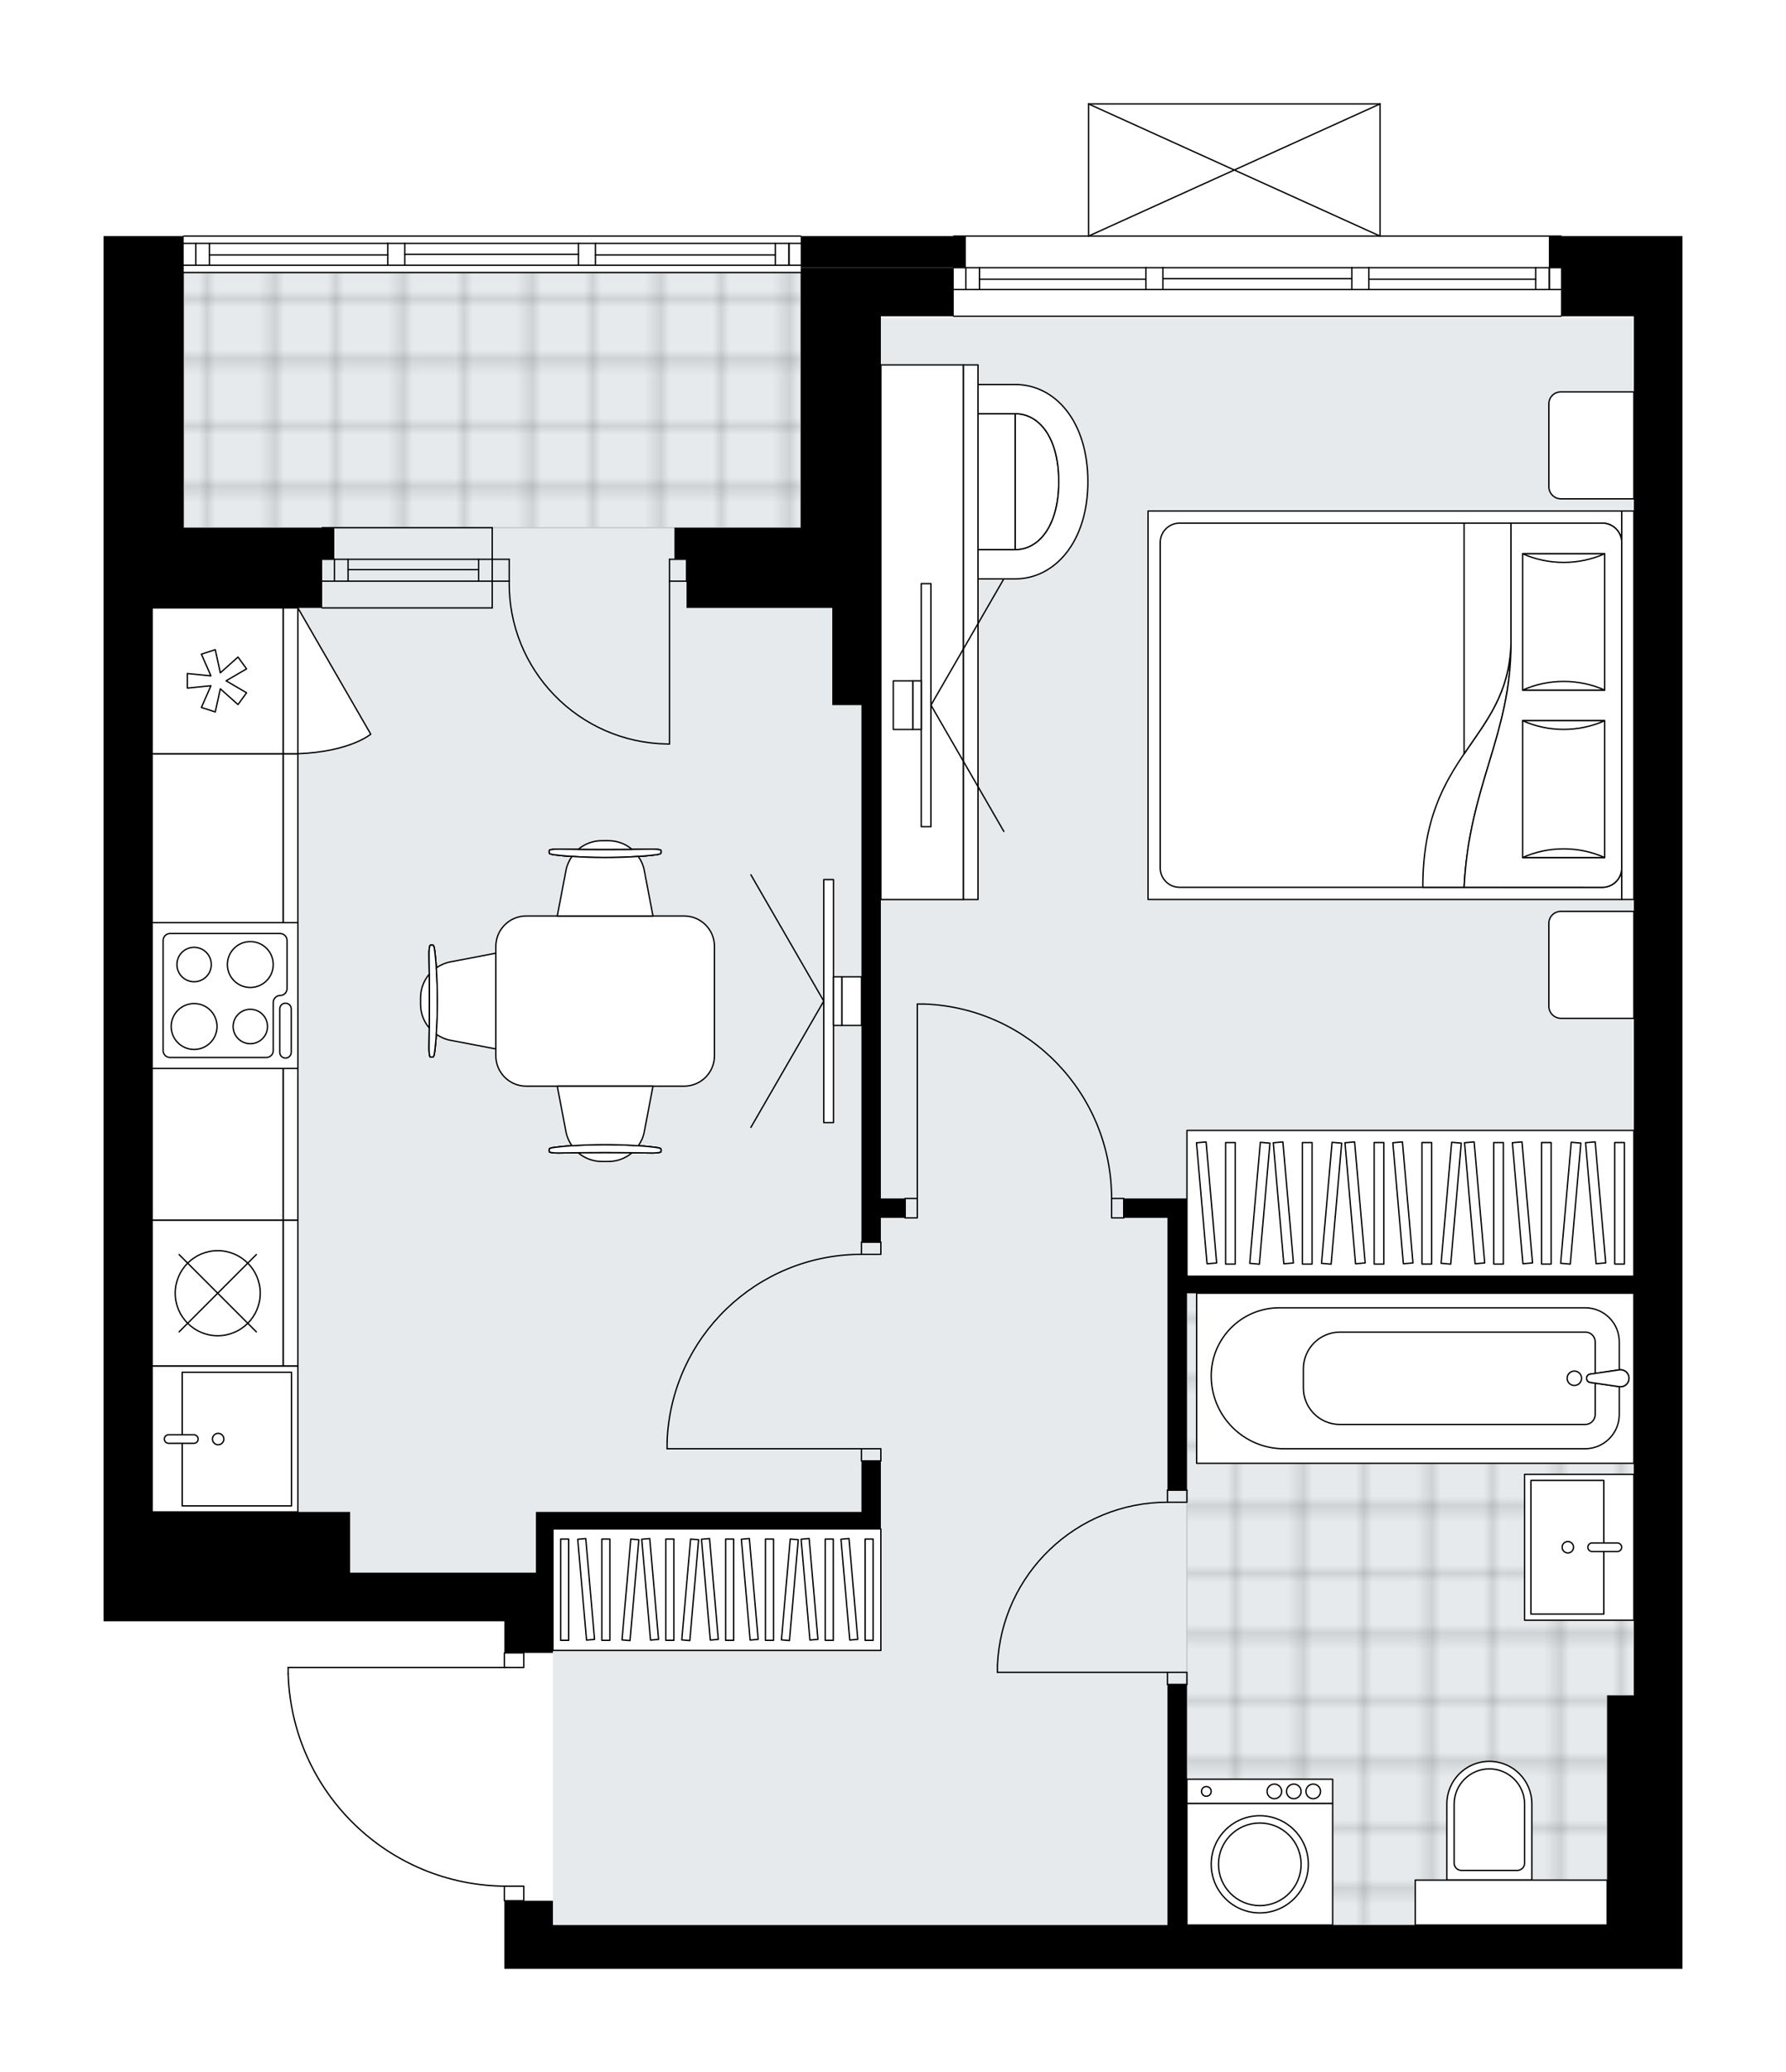 <svg xmlns="http://www.w3.org/2000/svg" xmlns:xlink="http://www.w3.org/1999/xlink" height="2000px" id="Layer_1" style="enable-background:new 0 0 1724.67 2000;" version="1.1" viewBox="0 0 1724.67 2000" width="1724.67px" x="0px" y="0px" xml:space="preserve">
<style type="text/css">
	.st0{fill:none;}
	.st1{opacity:0.25;fill:none;stroke:#070606;stroke-width:0.4;stroke-miterlimit:10;}
	.st2{fill:#FFFFFF;}
	.st3{fill:#E7EAEC;}
	.st4{fill:url(#SVGID_1_);stroke:#C8C8C8;stroke-width:1.3;stroke-miterlimit:10;}
	
		.st5{fill:url(#SVGID_00000141420900088218347200000000971020089845013888_);stroke:#C8C8C8;stroke-width:1.3;stroke-miterlimit:10;}
	.st6{fill:none;stroke:#000000;stroke-width:1.3;stroke-linecap:round;stroke-linejoin:round;stroke-miterlimit:10;}
	.st7{fill:#FFFFFF;stroke:#000000;stroke-width:1.3;stroke-linecap:round;stroke-linejoin:round;stroke-miterlimit:10;}
	.st8{font-family:'Arial-BoldMT','Arial'; font-weight:bold;}
	.st9{font-size:122.942px;}
	.st10{font-size:104.027px;}
	.st11{font-family: 'ArialMT','Arial';}
	.st12{font-size:40px;}
</style>
<pattern height="14.57" id="New_Pattern_Swatch_2" patternUnits="userSpaceOnUse" style="overflow:visible;" viewBox="7.49 -22.06 14.57 14.57" width="14.57" x="-137.54" y="-0.36">
	<g>
		<rect class="st0" height="14.57" width="14.57" x="7.49" y="-22.06" />
		<g>
			<rect class="st1" height="7.29" width="7.29" x="14.77" y="-7.49" />
		</g>
		<g>
			<rect class="st1" height="7.29" width="7.29" x="0.2" y="-7.49" />
		</g>
		<g>
			<rect class="st1" height="7.29" width="7.29" x="22.06" y="-14.77" />
		</g>
		<g>
			<rect class="st1" height="7.29" width="7.29" x="7.49" y="-14.77" />
			<rect class="st1" height="7.29" width="7.29" x="14.77" y="-22.06" />
		</g>
		<g>
			<rect class="st1" height="7.29" width="7.29" x="0.2" y="-22.06" />
		</g>
		<g>
			<rect class="st1" height="7.29" width="7.29" x="22.06" y="-29.35" />
		</g>
		<g>
			<rect class="st1" height="7.29" width="7.29" x="7.49" y="-29.35" />
		</g>
	</g>
</pattern>
<path class="st2" d="M1624.67,227.88v30.49v46.91v1331.15v221.66v42.22H754.43h-267.4v-42.22v-22.81h0  c-0.36,0-0.65-0.29-0.65-0.65v-13.46c-54.29-0.76-105.52-21.93-144.55-59.82c-39.75-38.6-62.55-90.35-64.19-145.73  c0,0,0-0.01,0-0.01c0,0,0-0.01,0-0.01v-6.15c0-0.36,0.29-0.65,0.65-0.65l208.09,0v-13.42c0-0.36,0.29-0.65,0.65-0.65h0v-29.84  H338.11h-0.03h-87.93H146.94h-0.03H100V680.59v-93.83V305.29v-46.91v-30.49h76.76c0-0.36,0.29-0.65,0.65-0.65H773.2  c0.36,0,0.65,0.29,0.65,0.65l146.48,0c0-0.36,0.29-0.65,0.65-0.65h129.53V100.33c0,0,0-0.01,0-0.01c0-0.04,0.02-0.07,0.02-0.11  c0.01-0.05,0.01-0.1,0.03-0.14c0,0,0,0,0-0.01c0.01-0.03,0.03-0.04,0.05-0.06c0.03-0.05,0.06-0.1,0.1-0.13  c0.03-0.03,0.06-0.04,0.1-0.06c0.04-0.03,0.07-0.05,0.11-0.07c0.04-0.02,0.09-0.02,0.14-0.03c0.03-0.01,0.07-0.02,0.1-0.02h281.48  c0.03,0,0.06,0.01,0.09,0.02c0.05,0.01,0.1,0.01,0.15,0.03c0.04,0.02,0.08,0.05,0.11,0.07c0.03,0.02,0.07,0.04,0.1,0.06  c0.04,0.04,0.07,0.09,0.1,0.14c0.01,0.02,0.03,0.04,0.05,0.06c0,0,0,0,0,0.01c0.02,0.04,0.02,0.09,0.03,0.14  c0.01,0.04,0.02,0.07,0.02,0.11c0,0,0,0.01,0,0.01v126.91h174.1c0.36,0,0.65,0.29,0.65,0.65H1624.67z" id="background" />
<g id="floor">
	<polygon class="st3" points="773.2,307.11 773.2,263.07 177.41,263.07 177.41,467.76 146.91,467.76 146.91,1459.34 337.32,1459.34    337.32,1517.98 533.94,1517.98 533.94,1858.1 1366.65,1858.1 1366.65,1858.1 1551.95,1858.1 1551.95,1636.44 1577.76,1636.44    1577.76,307.11  " />
	<pattern id="SVGID_1_" patternTransform="matrix(0 8.201 -8.275 0 -50259.48 52037.129)" xlink:href="#New_Pattern_Swatch_2">
	</pattern>
	<polygon class="st4" points="177.41,263.07 177.41,509.36 773.2,509.36 773.2,263.07  " />
	
		<pattern id="SVGID_00000065756789061925454820000010030225039129103489_" patternTransform="matrix(0 8.201 -8.275 0 -50259.48 52037.129)" xlink:href="#New_Pattern_Swatch_2">
	</pattern>
	
		<polygon points="   1366.65,1858.1 1551.95,1858.1 1551.95,1636.44 1577.76,1636.44 1577.76,1248.24 1146.16,1248.24 1146.16,1533.03 1146.16,1636.44    1146.16,1858.1 1366.65,1858.1  " style="fill:url(#SVGID_00000065756789061925454820000010030225039129103489_);stroke:#C8C8C8;stroke-width:1.3;stroke-miterlimit:10;" />
	<g id="LINE_00000026858412694635067180000018089304143493296519_">
		<line class="st6" x1="475.3" x2="311.11" y1="560.96" y2="560.96" />
	</g>
	<g id="LINE_00000160893864596375228200000018358677086794938557_">
		<line class="st6" x1="475.3" x2="311.11" y1="539.85" y2="539.85" />
	</g>
	<g id="LINE_00000096034548252758051730000008949056824612162694_">
		<line class="st6" x1="462.17" x2="336.14" y1="549.83" y2="549.83" />
	</g>
	<g id="LINE_00000011025580898215706100000011363604650789617033_">
		<line class="st6" x1="323" x2="323" y1="560.96" y2="539.85" />
	</g>
	<g id="LINE_00000107565621951595578120000014248665426276981146_">
		<line class="st6" x1="462.17" x2="462.17" y1="560.96" y2="539.85" />
	</g>
	<g id="LINE_00000110449634720508114890000015023234897580407469_">
		<line class="st6" x1="475.3" x2="311.11" y1="586.76" y2="586.76" />
	</g>
	<g id="LINE_00000179643970211522066420000010930012637655705477_">
		<line class="st6" x1="311.11" x2="475.3" y1="509.36" y2="509.36" />
	</g>
	<g id="LINE_00000054243314536183461740000006260357498621753756_">
		<line class="st6" x1="336.14" x2="336.14" y1="560.98" y2="539.87" />
	</g>
	<g id="LINE_00000012470663655598536520000003502079416547167637_">
		<line class="st6" x1="475.3" x2="475.3" y1="586.76" y2="509.36" />
	</g>
	<g id="LINE_00000119109040607710876580000011478940588164347825_">
		<line class="st6" x1="1507.39" x2="920.98" y1="305.29" y2="305.29" />
	</g>
	<g id="LINE_00000099649847634888525850000005903463096951544988_">
		<line class="st6" x1="1496.08" x2="1496.08" y1="279.49" y2="258.37" />
	</g>
	<g id="LINE_00000085227242117557675280000004458422361483734443_">
		<line class="st6" x1="932.7" x2="932.7" y1="279.49" y2="258.37" />
	</g>
	<g id="LINE_00000000924830047520306750000004539686573583218567_">
		<line class="st6" x1="1321.85" x2="1482.94" y1="269.52" y2="269.52" />
	</g>
	<g id="LINE_00000048473895365293867100000011999101671796131486_">
		<line class="st6" x1="945.84" x2="1106.52" y1="269.52" y2="269.52" />
	</g>
	<g id="LINE_00000038399725274483563260000001595295434786932629_">
		<line class="st6" x1="945.84" x2="945.84" y1="258.37" y2="279.49" />
	</g>
	<g id="LINE_00000070118097961910056780000014940144361522381986_">
		<line class="st6" x1="1496.08" x2="1496.08" y1="279.49" y2="258.37" />
	</g>
	<g id="LINE_00000005955561576914071440000009257182972534260617_">
		<line class="st6" x1="1482.94" x2="1482.94" y1="258.37" y2="279.49" />
	</g>
	<g id="LINE_00000136386400448680508640000008973358499379702675_">
		<line class="st6" x1="1305.43" x2="1305.43" y1="279.49" y2="258.37" />
	</g>
	<g id="LINE_00000137813778190227543550000008132655151057156018_">
		<line class="st6" x1="1305.43" x2="1321.85" y1="258.37" y2="258.37" />
	</g>
	<g id="LINE_00000146457319692691975700000008427802057040196788_">
		<line class="st6" x1="1321.85" x2="1321.85" y1="258.37" y2="279.49" />
	</g>
	<g id="LINE_00000016047537549714893510000004562272774960049024_">
		<line class="st6" x1="1321.85" x2="1305.43" y1="279.49" y2="279.49" />
	</g>
	<g id="LINE_00000123417425069210482080000015977209180646896307_">
		<line class="st6" x1="920.98" x2="1507.39" y1="227.88" y2="227.88" />
	</g>
	<g id="LINE_00000150081327298941129150000013911522826642539403_">
		<line class="st6" x1="1106.52" x2="1106.52" y1="279.49" y2="258.37" />
	</g>
	<g id="LINE_00000137102141979535531660000011059214987272116618_">
		<line class="st6" x1="1106.52" x2="1122.94" y1="258.37" y2="258.37" />
	</g>
	<g id="LINE_00000101102859183614640190000001336261706585820346_">
		<line class="st6" x1="1122.94" x2="1122.94" y1="258.37" y2="279.49" />
	</g>
	<g id="LINE_00000102529520381214825690000003400937997230937728_">
		<line class="st6" x1="1122.94" x2="1106.52" y1="279.49" y2="279.49" />
	</g>
	<g id="LINE_00000154416652879441329490000016771473537243569299_">
		<line class="st6" x1="1122.94" x2="1305.43" y1="268.93" y2="268.93" />
	</g>
	<g id="LWPOLYLINE_00000141445297124562896950000006878166739423553686_">
		<line class="st6" x1="1106.52" x2="920.98" y1="279.49" y2="279.49" />
	</g>
	<g id="LWPOLYLINE_00000165914299106500869830000002586913240041268608_">
		<line class="st6" x1="1122.94" x2="1305.43" y1="279.49" y2="279.49" />
	</g>
	<g id="LWPOLYLINE_00000138546520349330695660000012171207378306463913_">
		<line class="st6" x1="1321.85" x2="1507.39" y1="279.49" y2="279.49" />
	</g>
	<g id="LWPOLYLINE_00000080196745655307793790000010716984304676790174_">
		<line class="st6" x1="1106.52" x2="920.98" y1="258.37" y2="258.37" />
	</g>
	<g id="LWPOLYLINE_00000049901805973994903450000012866716106964701624_">
		<line class="st6" x1="1122.94" x2="1305.43" y1="258.37" y2="258.37" />
	</g>
	<g id="LWPOLYLINE_00000062154766497290863270000011991190525839856778_">
		<line class="st6" x1="1321.85" x2="1507.39" y1="258.37" y2="258.37" />
	</g>
	<g id="LINE_00000170995912984251882490000016219993804692202415_">
		<line class="st6" x1="773.2" x2="177.41" y1="263.07" y2="263.07" />
	</g>
	<g id="LINE_00000078763643859059293180000018130078043403125639_">
		<line class="st6" x1="761.89" x2="761.89" y1="256.03" y2="234.92" />
	</g>
	<g id="LINE_00000120532803873131685480000018068115127052094860_">
		<line class="st6" x1="189.13" x2="189.13" y1="256.03" y2="234.92" />
	</g>
	<g id="LINE_00000130616908119866638230000017643506126258578350_">
		<line class="st6" x1="574.99" x2="748.75" y1="246.06" y2="246.06" />
	</g>
	<g id="LINE_00000001657933764501632660000014246113536065616296_">
		<line class="st6" x1="202.27" x2="374.44" y1="246.06" y2="246.06" />
	</g>
	<g id="LINE_00000132780036419587848810000008914907311516339858_">
		<line class="st6" x1="202.27" x2="202.27" y1="234.92" y2="256.03" />
	</g>
	<g id="LINE_00000093166356090109266570000007453716759371404938_">
		<line class="st6" x1="761.89" x2="761.89" y1="256.03" y2="234.92" />
	</g>
	<g id="LINE_00000031923807119702052010000005120749066799178375_">
		<line class="st6" x1="748.75" x2="748.75" y1="234.92" y2="256.03" />
	</g>
	<g id="LINE_00000106130584797089784490000011868384811175254972_">
		<line class="st6" x1="558.57" x2="558.57" y1="256.03" y2="234.92" />
	</g>
	<g id="LINE_00000147905126876765705470000001172448401577153727_">
		<line class="st6" x1="558.57" x2="574.99" y1="234.92" y2="234.92" />
	</g>
	<g id="LINE_00000034091900976489386870000013177652377377061508_">
		<line class="st6" x1="574.99" x2="574.99" y1="234.92" y2="256.03" />
	</g>
	<g id="LINE_00000119817783678699199420000014089775703293773476_">
		<line class="st6" x1="574.99" x2="558.57" y1="256.03" y2="256.03" />
	</g>
	<g id="LINE_00000067921100183222495220000014939437793188115598_">
		<line class="st6" x1="177.41" x2="773.2" y1="227.88" y2="227.88" />
	</g>
	<g id="LINE_00000092419741729490263940000009578898453833764225_">
		<line class="st6" x1="374.44" x2="374.44" y1="256.03" y2="234.92" />
	</g>
	<g id="LINE_00000052104608165490125410000000289686575096891582_">
		<line class="st6" x1="374.44" x2="390.86" y1="234.92" y2="234.92" />
	</g>
	<g id="LINE_00000172403635342210724200000001847160983039627662_">
		<line class="st6" x1="390.86" x2="390.86" y1="234.92" y2="256.03" />
	</g>
	<g id="LINE_00000114048442068060570190000003213508599113079692_">
		<line class="st6" x1="390.86" x2="374.44" y1="256.03" y2="256.03" />
	</g>
	<g id="LINE_00000181797493140521445560000006459046867303554210_">
		<line class="st6" x1="390.86" x2="558.57" y1="245.47" y2="245.47" />
	</g>
	<g id="LWPOLYLINE_00000103223342608995536290000017831174259161560462_">
		<line class="st6" x1="374.44" x2="177.41" y1="256.03" y2="256.03" />
	</g>
	<g id="LWPOLYLINE_00000100365940561543613940000005940480039143041706_">
		<line class="st6" x1="390.86" x2="558.57" y1="256.03" y2="256.03" />
	</g>
	<g id="LWPOLYLINE_00000015340289842924546160000017200848679402979991_">
		<line class="st6" x1="574.99" x2="773.2" y1="256.03" y2="256.03" />
	</g>
	<g id="LWPOLYLINE_00000090276337308912776190000014707730883846510519_">
		<line class="st6" x1="374.44" x2="177.41" y1="234.92" y2="234.92" />
	</g>
	<g id="LWPOLYLINE_00000088095337873863253180000005473523046189820805_">
		<line class="st6" x1="390.86" x2="558.57" y1="234.92" y2="234.92" />
	</g>
	<g id="LWPOLYLINE_00000173136863376073639940000015047444269286597777_">
		<line class="st6" x1="574.99" x2="773.2" y1="234.92" y2="234.92" />
	</g>
	<g id="LWPOLYLINE_00000087380873872168097540000009577056947762774206_">
		<rect class="st6" height="11.73" width="18.77" x="831.84" y="1398.36" />
	</g>
	<g id="LWPOLYLINE_00000096775108083982861390000010777341325124065186_">
		<rect class="st6" height="11.73" width="18.77" x="831.84" y="1198.98" />
	</g>
	<g id="LINE_00000110452157788653255420000002969519601898307223_">
		<line class="st6" x1="831.84" x2="850.61" y1="1410.09" y2="1410.09" />
	</g>
	<g id="LINE_00000035531536796947144870000004747184308779377292_">
		<line class="st6" x1="831.84" x2="850.61" y1="1198.98" y2="1198.98" />
	</g>
	<g id="LINE_00000065767919989562987070000003444882563229670817_">
		<line class="st6" x1="831.84" x2="644.19" y1="1398.36" y2="1398.36" />
	</g>
	<g id="LINE_00000026123731333133503650000007700951673466672556_">
		<line class="st6" x1="644.19" x2="644.19" y1="1391.32" y2="1398.36" />
	</g>
	<g id="ARC_00000183944865104025371230000001042853337431455931_">
		<path class="st6" d="M644.19,1391.32c3.91-100.83,86.75-180.56,187.65-180.61" />
	</g>
	<g id="LWPOLYLINE_00000091717994154527602690000015074213006738640569_">
		<rect class="st6" height="14.07" width="18.77" x="487.03" y="1820.57" />
	</g>
	<g id="LWPOLYLINE_00000178187188109602679620000004064460422138010801_">
		<rect class="st6" height="14.07" width="18.77" x="487.03" y="1595.39" />
	</g>
	<g id="LWPOLYLINE_00000054978906238276331410000009860976373254158000_">
		<path class="st6" d="M278.29,1615.61c3.38,114.16,96.9,204.95,211.11,204.96" />
	</g>
	<g id="LINE_00000013907867840385015020000005943585001786435498_">
		<line class="st6" x1="489.4" x2="278.29" y1="1609.47" y2="1609.46" />
	</g>
	<g id="LINE_00000158737175390235201840000011636278273734130609_">
		<line class="st6" x1="278.29" x2="278.29" y1="1609.46" y2="1615.61" />
	</g>
	<g id="LWPOLYLINE_00000072965368934189842880000009648159779460456077_">
		<rect class="st6" height="18.77" width="11.73" x="874.06" y="1156.76" />
	</g>
	<g id="LWPOLYLINE_00000060732628331195237410000015121713897152014743_">
		<rect class="st6" height="18.77" width="11.73" x="1073.44" y="1156.76" />
	</g>
	<g id="LINE_00000049185670913337407110000009423012831023577277_">
		<line class="st6" x1="874.06" x2="874.06" y1="1156.76" y2="1175.52" />
	</g>
	<g id="LINE_00000178190207863785593620000012281508574060300203_">
		<line class="st6" x1="1085.17" x2="1085.17" y1="1156.76" y2="1175.52" />
	</g>
	<g id="LINE_00000005964527603483704010000012835844047537499017_">
		<line class="st6" x1="885.79" x2="885.79" y1="1156.76" y2="969.1" />
	</g>
	<g id="LINE_00000063622469613432982550000007360212944463946641_">
		<line class="st6" x1="892.83" x2="885.79" y1="969.1" y2="969.1" />
	</g>
	<g id="ARC_00000122706177650516200070000006581560438630478254_">
		<path class="st6" d="M892.83,969.1c100.83,3.91,180.56,86.75,180.61,187.65" />
	</g>
	<g id="LWPOLYLINE_00000076561705344318988250000000100625225389207172_">
		<rect class="st6" height="11.73" width="18.77" x="1127.39" y="1614.16" />
	</g>
	<g id="LWPOLYLINE_00000014629703633372746990000003375732552677532051_">
		<rect class="st6" height="11.73" width="18.77" x="1127.39" y="1438.23" />
	</g>
	<g id="LINE_00000036967942690781037970000008370008748088458655_">
		<line class="st6" x1="1127.39" x2="1146.16" y1="1625.88" y2="1625.88" />
	</g>
	<g id="LINE_00000085942001276284104000000016528130347723825850_">
		<line class="st6" x1="1127.39" x2="1146.16" y1="1438.23" y2="1438.23" />
	</g>
	<g id="LINE_00000181809687540159543450000017858168368895066531_">
		<line class="st6" x1="1127.39" x2="963.2" y1="1614.16" y2="1614.16" />
	</g>
	<g id="ARC_00000075848982116871656020000001760869995011805600_">
		<path class="st6" d="M963.2,1607.12c3.91-87.86,76.25-157.1,164.2-157.16" />
	</g>
	<g id="LINE_00000041991183083396167450000016534598534589955484_">
		<line class="st6" x1="963.2" x2="963.2" y1="1614.16" y2="1607.12" />
	</g>
	<g id="ARC_00000182517773461472411240000009933596791232782760_">
		<path class="st6" d="M646.53,718.12c-0.77,0-1.54-0.01-2.3-0.02c-85.51-1.28-153.79-71.63-152.51-157.14" />
	</g>
	<g id="LINE_00000049201723066479115860000012464310304844189375_">
		<line class="st6" x1="646.53" x2="646.53" y1="560.96" y2="718.12" />
	</g>
	<g id="LINE_00000062157747447877860360000012231354675526859398_">
		<line class="st6" x1="475.3" x2="491.72" y1="560.96" y2="560.96" />
	</g>
	<g id="LINE_00000101088764333807981990000015793572248241554841_">
		<line class="st6" x1="491.72" x2="491.72" y1="560.96" y2="539.85" />
	</g>
	<g id="LINE_00000042003144637216859140000002199560763537512101_">
		<line class="st6" x1="491.72" x2="475.3" y1="539.85" y2="539.85" />
	</g>
	<g id="LINE_00000084500548615412522670000013215956704375610548_">
		<line class="st6" x1="662.95" x2="646.53" y1="539.85" y2="539.85" />
	</g>
	<g id="LINE_00000082337975834041109100000012929389750578702769_">
		<line class="st6" x1="646.53" x2="646.53" y1="539.85" y2="560.96" />
	</g>
	<g id="LINE_00000158743965859605570230000012902305844473149615_">
		<line class="st6" x1="646.53" x2="662.95" y1="560.96" y2="560.96" />
	</g>
	<g id="LINE_00000153669711069814505860000004896683054296545447_">
		<line class="st6" x1="662.95" x2="662.95" y1="539.85" y2="560.96" />
	</g>
	<g id="LINE_00000114752421077198061720000006297905694313051043_">
		<line class="st6" x1="1051.16" x2="1332.64" y1="100.32" y2="100.32" />
	</g>
	<g id="LINE_00000110472775020866910830000015356622324185543555_">
		<line class="st6" x1="1332.64" x2="1332.64" y1="100.32" y2="227.88" />
	</g>
	<g id="LINE_00000132799863028102005700000009705950978179006359_">
		<line class="st6" x1="1051.16" x2="1051.16" y1="227.88" y2="100.32" />
	</g>
	<g id="LWPOLYLINE_00000076597094103521114820000006074081935259196605_">
		<line class="st6" x1="1332.64" x2="1051.16" y1="227.88" y2="100.32" />
	</g>
	<g id="LWPOLYLINE_00000019673521944274725680000011463327772537532036_">
		<line class="st6" x1="1051.16" x2="1332.64" y1="227.88" y2="100.32" />
	</g>
	<g>
		<polygon points="487.03,1595.39 533.94,1595.39 533.94,1517.98 533.94,1475.76 850.61,1475.76 850.61,1459.34 850.61,1410.09     831.84,1410.09 831.84,1459.34 533.94,1459.34 517.52,1459.34 517.52,1517.98 487.03,1517.98 338.11,1517.98 338.11,1459.34     312.31,1459.34 250.15,1459.34 175.09,1459.34 146.94,1459.34 146.91,1459.34 146.91,680.59 146.91,586.76 177.41,586.76     311.11,586.76 311.11,539.85 322.84,539.85 322.84,509.36 311.11,509.36 177.41,509.36 177.41,305.29 177.41,258.37     177.41,227.88 100,227.88 100,258.37 100,305.29 100,586.76 100,680.59 100,1564.9 146.91,1564.9 146.94,1564.9 250.15,1564.9     338.08,1564.9 338.11,1564.9 487.03,1564.9   " />
		<polygon points="662.95,586.76 803.69,586.76 803.69,680.59 831.84,680.59 831.84,1198.98 850.61,1198.98 850.61,1175.52     874.06,1175.52 874.06,1156.76 850.61,1156.76 850.61,680.59 850.61,305.29 920.98,305.29 920.98,258.37 773.2,258.37     773.2,305.29 773.2,509.36 662.95,509.36 651.23,509.36 651.23,539.85 662.95,539.85   " />
		<polygon points="932.7,227.88 773.2,227.88 773.2,258.36 932.7,258.37   " />
		<polygon points="1495.66,227.88 1495.66,258.37 1507.39,258.37 1507.39,305.29 1577.76,305.29 1577.76,1231.82 1146.16,1231.82     1146.16,1156.76 1127.39,1156.76 1085.17,1156.76 1085.17,1175.52 1127.39,1175.52 1127.39,1438.23 1146.16,1438.23     1146.16,1248.24 1577.76,1248.24 1577.76,1636.44 1551.95,1636.44 1551.95,1858.1 1146.16,1858.1 1146.16,1625.88     1127.39,1625.88 1127.39,1858.1 754.43,1858.1 533.94,1858.1 533.94,1834.65 487.03,1834.65 487.03,1858.1 487.03,1900.32     754.43,1900.32 1624.67,1900.32 1624.67,1858.1 1624.67,1636.44 1624.67,305.29 1624.67,258.37 1624.67,227.88   " />
	</g>
</g>
<g id="mebel">
	<g>
		
			<rect class="st7" height="126.66" transform="matrix(8.656437e-11 -1 1 8.656437e-11 -742.435 1162.925)" width="450.35" x="-14.93" y="889.35" />
		
			<rect class="st7" height="14.07" transform="matrix(8.656437e-11 -1 1 8.656437e-11 -672.066 1233.294)" width="450.35" x="55.44" y="945.64" />
	</g>
	<g>
		<g>
			<g id="LINE_00000132058384864594158590000016488265967385865112_">
				<line class="st7" x1="795.48" x2="725.11" y1="966.26" y2="1088.15" />
			</g>
			<g id="LINE_00000109724054220685506380000015615964201243209644_">
				<line class="st7" x1="795.48" x2="725.11" y1="966.26" y2="844.38" />
			</g>
		</g>
		<rect class="st7" height="234.56" width="9.38" x="795.48" y="848.98" />
		
			<rect class="st7" height="46.91" transform="matrix(-1 -1.224647e-16 1.224647e-16 -1 1617.941 1932.525)" width="8.21" x="804.87" y="942.81" />
		<rect class="st7" height="46.91" width="18.77" x="813.08" y="942.81" />
	</g>
	<g>
		<g>
			<g>
				<path class="st7" d="M862.98,416.83v96.23c0,9.69,7.85,17.54,17.54,17.54h99.86v-131.3h-99.86      C870.84,399.29,862.98,407.14,862.98,416.83z" />
				<path class="st7" d="M980.39,530.59c22.78,0,42.04-22.93,42.04-65.68s-19.01-65.62-42.04-65.62V530.59z" />
				<path class="st7" d="M980.39,371.14c38.42,0,70.13,35.48,70.13,93.77c0,58.3-32.12,93.83-70.13,93.83h-99.81v-28.15h99.81      c22.78,0,42.04-22.93,42.04-65.68s-19.01-65.62-42.04-65.62h-99.81v-28.15H980.39z" />
			</g>
		</g>
		<g>
			
				<rect class="st7" height="79.75" transform="matrix(-2.887630e-10 1 -1 -2.887630e-10 1500.703 -280.261)" width="516.04" x="632.46" y="570.35" />
			
				<rect class="st7" height="14.07" transform="matrix(-2.539961e-10 1 -1 -2.539961e-10 1547.616 -327.174)" width="516.04" x="679.37" y="603.18" />
		</g>
		<g>
			<g>
				<g id="LINE_00000112628025157906227630000004268871667677581479_">
					<line class="st7" x1="899" x2="969.37" y1="680.61" y2="558.73" />
				</g>
				<g id="LINE_00000151510646480590907660000009116748174680990911_">
					<line class="st7" x1="899" x2="969.37" y1="680.61" y2="802.49" />
				</g>
			</g>
			
				<rect class="st7" height="234.56" transform="matrix(-1 -2.213986e-10 2.213986e-10 -1 1788.613 1361.22)" width="9.38" x="889.62" y="563.33" />
			<rect class="st7" height="46.91" width="8.21" x="881.41" y="657.15" />
			
				<rect class="st7" height="46.91" transform="matrix(-1 -2.206228e-10 2.206228e-10 -1 1744.045 1361.22)" width="18.77" x="862.64" y="657.15" />
		</g>
	</g>
	<g>
		
			<rect class="st7" height="316.66" transform="matrix(-1.439988e-10 1 -1 -1.439988e-10 2226.679 842.13)" width="117.28" x="633.63" y="1376.07" />
		<g>
			
				<rect class="st7" height="7.77" transform="matrix(-1.336861e-10 1 -1 -1.336861e-10 2373.683 695.126)" width="97.74" x="790.41" y="1530.52" />
			
				<rect class="st7" height="7.77" transform="matrix(-1.345983e-10 1 -1 -1.345983e-10 2335.198 733.611)" width="97.74" x="751.93" y="1530.52" />
			
				<rect class="st7" height="7.77" transform="matrix(-1.346072e-10 1 -1 -1.346072e-10 2277.47 791.34)" width="97.74" x="694.2" y="1530.52" />
			
				<rect class="st7" height="7.77" transform="matrix(-1.345983e-10 1 -1 -1.345983e-10 2238.984 829.825)" width="97.74" x="655.71" y="1530.52" />
			
				<rect class="st7" height="7.77" transform="matrix(-1.346072e-10 1 -1 -1.346072e-10 2181.256 887.553)" width="97.74" x="597.98" y="1530.52" />
			
				<rect class="st7" height="7.77" transform="matrix(-0.087 0.996 -0.996 -0.087 2357.313 908.73)" width="97.74" x="713.44" y="1530.52" />
			
				<rect class="st7" height="7.77" transform="matrix(-0.087 0.996 -0.996 -0.087 2252.714 1004.577)" width="97.74" x="617.23" y="1530.52" />
			
				<rect class="st7" height="7.77" transform="matrix(0.087 0.996 -0.996 0.087 2277.131 583.757)" width="97.74" x="771.17" y="1530.52" />
			
				<rect class="st7" height="7.77" transform="matrix(0.087 0.996 -0.996 0.087 2241.999 622.096)" width="97.74" x="732.68" y="1530.52" />
			
				<rect class="st7" height="7.77" transform="matrix(0.087 0.996 -0.996 0.087 2189.303 679.605)" width="97.74" x="674.95" y="1530.52" />
			
				<rect class="st7" height="7.77" transform="matrix(0.087 0.996 -0.996 0.087 2154.171 717.944)" width="97.74" x="636.47" y="1530.52" />
			
				<rect class="st7" height="7.77" transform="matrix(-0.087 0.996 -0.996 -0.087 2189.954 1062.086)" width="97.74" x="559.5" y="1530.52" />
			
				<rect class="st7" height="7.77" transform="matrix(0.087 0.996 -0.996 0.087 2101.474 775.452)" width="97.74" x="578.74" y="1530.52" />
			
				<rect class="st7" height="7.77" transform="matrix(-1.346072e-10 1 -1 -1.346072e-10 2119.457 949.352)" width="97.74" x="536.19" y="1530.52" />
			
				<rect class="st7" height="7.77" transform="matrix(-1.352218e-10 1 -1 -1.352218e-10 2079.675 989.134)" width="97.74" x="496.4" y="1530.52" />
			
				<rect class="st7" height="7.77" transform="matrix(0.087 0.996 -0.996 0.087 2045.062 837.015)" width="97.74" x="516.94" y="1530.52" />
		</g>
	</g>
	<g>
		
			<rect class="st7" height="431.56" transform="matrix(-1.441737e-10 1 -1 -1.441737e-10 2523.422 -200.528)" width="140.74" x="1291.61" y="945.67" />
		<g>
			
				<rect class="st7" height="9.32" transform="matrix(-1.348861e-10 1 -1 -1.348861e-10 2654.709 -331.814)" width="117.28" x="1434.62" y="1156.79" />
			
				<rect class="st7" height="9.32" transform="matrix(-1.347466e-10 1 -1 -1.347466e-10 2608.526 -285.631)" width="117.28" x="1388.44" y="1156.79" />
			
				<rect class="st7" height="9.32" transform="matrix(-1.347466e-10 1 -1 -1.347466e-10 2539.252 -216.357)" width="117.28" x="1319.16" y="1156.79" />
			
				<rect class="st7" height="9.32" transform="matrix(-1.347626e-10 1 -1 -1.347626e-10 2493.069 -170.175)" width="117.28" x="1272.98" y="1156.79" />
			
				<rect class="st7" height="9.32" transform="matrix(-1.347466e-10 1 -1 -1.347466e-10 2423.795 -100.901)" width="117.28" x="1203.71" y="1156.79" />
			
				<rect class="st7" height="9.32" transform="matrix(-0.087 0.996 -0.996 -0.087 2805.539 -247.908)" width="117.28" x="1457.71" y="1156.79" />
			
				<rect class="st7" height="9.32" transform="matrix(-0.087 0.996 -0.996 -0.087 2680.02 -132.891)" width="117.28" x="1342.25" y="1156.79" />
			
				<rect class="st7" height="9.32" transform="matrix(-0.087 0.996 -0.996 -0.087 2554.501 -17.874)" width="117.28" x="1226.8" y="1156.79" />
			
				<rect class="st7" height="9.32" transform="matrix(0.087 0.996 -0.996 0.087 2499.064 -404.355)" width="117.28" x="1411.53" y="1156.79" />
			
				<rect class="st7" height="9.32" transform="matrix(0.087 0.996 -0.996 0.087 2456.906 -358.348)" width="117.28" x="1365.35" y="1156.79" />
			
				<rect class="st7" height="9.32" transform="matrix(0.087 0.996 -0.996 0.087 2393.67 -289.338)" width="117.28" x="1296.07" y="1156.79" />
			
				<rect class="st7" height="9.32" transform="matrix(0.087 0.996 -0.996 0.087 2351.512 -243.331)" width="117.28" x="1249.89" y="1156.79" />
			
				<rect class="st7" height="9.32" transform="matrix(-0.087 0.996 -0.996 -0.087 2479.189 51.136)" width="117.28" x="1157.52" y="1156.79" />
			
				<rect class="st7" height="9.32" transform="matrix(0.087 0.996 -0.996 0.087 2288.276 -174.321)" width="117.28" x="1180.62" y="1156.79" />
			
				<rect class="st7" height="9.32" transform="matrix(-1.347466e-10 1 -1 -1.347466e-10 2725.392 -402.497)" width="117.28" x="1505.3" y="1156.79" />
			
				<rect class="st7" height="9.32" transform="matrix(0.087 0.996 -0.996 0.087 2563.586 -474.769)" width="117.28" x="1482.21" y="1156.79" />
			
				<rect class="st7" height="9.32" transform="matrix(-1.347626e-10 1 -1 -1.347626e-10 2349.637 -26.743)" width="117.28" x="1129.55" y="1156.79" />
			
				<rect class="st7" height="9.32" transform="matrix(0.087 0.996 -0.996 0.087 2220.581 -100.445)" width="117.28" x="1106.46" y="1156.79" />
		</g>
	</g>
	<g>
		<path class="st7" d="M1495.66,389.78v79.97c0,6.48,5.25,11.73,11.73,11.73h70.37V378.27h-70.59    C1500.81,378.27,1495.66,383.42,1495.66,389.78z" />
		<path class="st7" d="M1495.66,891.21v79.97c0,6.48,5.25,11.73,11.73,11.73h70.37V879.7h-70.59    C1500.81,879.7,1495.66,884.86,1495.66,891.21z" />
		<g>
			
				<rect class="st7" height="11.73" transform="matrix(-4.503527e-11 1 -1 -4.503527e-11 2252.587 -891.195)" width="374.98" x="1384.4" y="674.83" />
			
				<rect class="st7" height="457.4" transform="matrix(-4.503527e-11 1 -1 -4.503527e-11 2018.023 -656.631)" width="374.98" x="1149.84" y="452" />
			<path class="st7" d="M1566.03,523.7v314c0,10.36-8.4,18.77-18.77,18.77h-408.14c-10.36,0-18.77-8.4-18.77-18.77v-314     c0-10.36,8.4-18.77,18.77-18.77h408.14C1557.63,504.93,1566.03,513.33,1566.03,523.7z" />
			<path class="st7" d="M1413.84,856.46c4.8-98.08,45.22-146.68,45.25-234.99c-3.2,94.49-85.31,104.58-85.13,234.99L1413.84,856.46z     " />
			<g>
				<path class="st7" d="M1413.84,856.46c4.8-98.08,45.22-146.68,45.25-234.99l0-116.53h88.17c10.36,0,18.77,8.4,18.77,18.77v314      c0,10.36-8.4,18.77-18.77,18.77L1413.84,856.46L1413.84,856.46z" />
			</g>
			
				<rect class="st7" height="79.21" transform="matrix(-4.599006e-11 1 -1 -4.599006e-11 2110.251 -909.684)" width="131.59" x="1444.17" y="560.68" />
			<path class="st7" d="M1470.36,666.08c24.88-11.14,54.33-11.14,79.21,0H1470.36z" />
			<path class="st7" d="M1549.57,534.49c-24.88,11.14-54.33,11.14-79.21,0H1549.57z" />
			
				<rect class="st7" height="79.21" transform="matrix(-4.512498e-11 1 -1 -4.512498e-11 2271.651 -748.284)" width="132.1" x="1443.92" y="722.08" />
			<path class="st7" d="M1470.36,827.73c24.88-11.19,54.33-11.19,79.21,0H1470.36z" />
			<path class="st7" d="M1549.57,695.63c-24.88,11.19-54.33,11.19-79.21,0L1549.57,695.63z" />
			<g>
				<path class="st7" d="M1459.09,621.47V504.93h-45.25V727.6C1435.19,696.05,1457.46,669.78,1459.09,621.47z" />
			</g>
		</g>
	</g>
	<g>
		<path class="st7" d="M660.61,1048.39H508.14c-16.19,0-29.32-13.13-29.32-29.32V913.45c0-16.19,13.13-29.32,29.32-29.32h152.47    c16.19,0,29.32,13.13,29.32,29.32v105.62C689.93,1035.26,676.8,1048.39,660.61,1048.39z" />
		<g>
			<g id="LINE_00000028323086684510252390000005660283787635018632_">
				<path class="st7" d="M633.11,825.05c-28.39,3.57-69.15,3.57-97.54,0c-3.28-0.41-5.18-1.03-5.18-1.68v-0.16v-2.32      c0-0.7,3.68-1.26,8.21-1.26c30.41,0.48,61.07,0.48,91.48,0c4.53,0,8.21,0.57,8.21,1.26v2.32v0.16      C638.29,824.02,636.39,824.64,633.11,825.05z" />
			</g>
			<g id="LINE_00000014604897242422256440000015995477939080864154_">
				<path class="st7" d="M633.11,825.05c-28.39,3.57-69.15,3.57-97.54,0c-3.28-0.41-5.18-1.03-5.18-1.68v-0.16v-2.32      c0-0.7,3.68-1.26,8.21-1.26c30.41,0.48,61.07,0.48,91.48,0c4.53,0,8.21,0.57,8.21,1.26v2.32v0.16      C638.29,824.02,636.39,824.64,633.11,825.05z" />
			</g>
			<g id="LINE_00000096033729632043359920000018437911577529974459_">
				<path class="st7" d="M633.11,825.05c-28.39,3.57-69.15,3.57-97.54,0c-3.28-0.41-5.18-1.03-5.18-1.68v-0.16v-2.32      c0-0.7,3.68-1.26,8.21-1.26c30.41,0.48,61.07,0.48,91.48,0c4.53,0,8.21,0.57,8.21,1.26v2.32v0.16      C638.29,824.02,636.39,824.64,633.11,825.05z" />
			</g>
			<path class="st7" d="M610.27,819.78c-6.17-5.22-14.12-8.33-22.69-8.33h-6.47c-8.58,0-16.52,3.12-22.69,8.33     C575.7,819.94,592.99,819.94,610.27,819.78z" />
			<path class="st7" d="M630.55,884.13l-8.41-44.09c-0.95-4.98-3.02-9.48-5.78-13.43c-20.35,1.44-43.68,1.44-64.03,0     c-2.76,3.95-4.83,8.45-5.78,13.43l-8.41,44.09H630.55z" />
		</g>
		<g>
			<g id="LINE_00000070798796570839165030000008446417872845275817_">
				<path class="st7" d="M419.74,917.49c3.57,28.39,3.57,69.15,0,97.54c-0.41,3.28-1.03,5.18-1.68,5.18h-0.16h-2.32      c-0.7,0-1.26-3.68-1.26-8.21c0.48-30.41,0.48-61.07,0-91.48c0-4.53,0.57-8.21,1.26-8.21h2.32h0.16      C418.71,912.31,419.33,914.21,419.74,917.49z" />
			</g>
			<g id="LINE_00000103982304067610021240000012250509199354350739_">
				<path class="st7" d="M419.74,917.49c3.57,28.39,3.57,69.15,0,97.54c-0.41,3.28-1.03,5.18-1.68,5.18h-0.16h-2.32      c-0.7,0-1.26-3.68-1.26-8.21c0.48-30.41,0.48-61.07,0-91.48c0-4.53,0.57-8.21,1.26-8.21h2.32h0.16      C418.71,912.31,419.33,914.21,419.74,917.49z" />
			</g>
			<g id="LINE_00000160887650317959237080000003983305838662490267_">
				<path class="st7" d="M419.74,917.49c3.57,28.39,3.57,69.15,0,97.54c-0.41,3.28-1.03,5.18-1.68,5.18h-0.16h-2.32      c-0.7,0-1.26-3.68-1.26-8.21c0.48-30.41,0.48-61.07,0-91.48c0-4.53,0.57-8.21,1.26-8.21h2.32h0.16      C418.71,912.31,419.33,914.21,419.74,917.49z" />
			</g>
			<path class="st7" d="M414.47,940.34c-5.22,6.17-8.33,14.12-8.33,22.69v6.47c0,8.58,3.12,16.52,8.33,22.69     C414.63,974.9,414.63,957.62,414.47,940.34z" />
			<path class="st7" d="M478.82,920.05l-44.09,8.41c-4.98,0.95-9.48,3.02-13.43,5.78c1.44,20.35,1.44,43.68,0,64.03     c3.95,2.76,8.45,4.83,13.43,5.78l44.09,8.41V920.05z" />
		</g>
		<g>
			<g id="LINE_00000083809475522723036610000013979991464256209301_">
				<path class="st7" d="M535.57,1107.47c28.39-3.57,69.15-3.57,97.54,0c3.28,0.41,5.18,1.03,5.18,1.68v0.16v2.32      c0,0.7-3.68,1.26-8.21,1.26c-30.41-0.48-61.07-0.48-91.48,0c-4.53,0-8.21-0.57-8.21-1.26v-2.32v-0.16      C530.39,1108.5,532.3,1107.88,535.57,1107.47z" />
			</g>
			<g id="LINE_00000163791708936413281170000014163645116020005525_">
				<path class="st7" d="M535.57,1107.47c28.39-3.57,69.15-3.57,97.54,0c3.28,0.41,5.18,1.03,5.18,1.68v0.16v2.32      c0,0.7-3.68,1.26-8.21,1.26c-30.41-0.48-61.07-0.48-91.48,0c-4.53,0-8.21-0.57-8.21-1.26v-2.32v-0.16      C530.39,1108.5,532.3,1107.88,535.57,1107.47z" />
			</g>
			<g id="LINE_00000008120002939543983640000011101274591839059894_">
				<path class="st7" d="M535.57,1107.47c28.39-3.57,69.15-3.57,97.54,0c3.28,0.41,5.18,1.03,5.18,1.68v0.16v2.32      c0,0.7-3.68,1.26-8.21,1.26c-30.41-0.48-61.07-0.48-91.48,0c-4.53,0-8.21-0.57-8.21-1.26v-2.32v-0.16      C530.39,1108.5,532.3,1107.88,535.57,1107.47z" />
			</g>
			<path class="st7" d="M558.42,1112.74c6.17,5.22,14.12,8.33,22.69,8.33h6.47c8.58,0,16.52-3.12,22.69-8.33     C592.99,1112.59,575.7,1112.59,558.42,1112.74z" />
			<path class="st7" d="M538.14,1048.39l8.41,44.09c0.95,4.98,3.02,9.48,5.78,13.43c20.35-1.44,43.68-1.44,64.03,0     c2.76-3.95,4.83-8.45,5.78-13.43l8.41-44.09H538.14z" />
		</g>
	</g>
	<g>
		
			<rect class="st7" height="422.22" transform="matrix(-4.492247e-11 1 -1 -4.492247e-11 2696.981 -36.314)" width="164.2" x="1284.55" y="1119.23" />
		<g id="ARC_00000082337257344545015850000012248027994901402756_">
			<path class="st7" d="M1563.69,1322.23c0.78-0.11,1.58-0.11,2.36,0c4.47,0.65,7.57,4.81,6.92,9.28c-0.65,4.47-4.81,7.57-9.28,6.92     l-28.64-4.18c-1.32-0.39-2.36-1.43-2.75-2.75c-0.65-2.17,0.59-4.45,2.75-5.09L1563.69,1322.23z" />
		</g>
		<path class="st7" d="M1563.68,1365.28v-26.84l-28.63-4.18c-1.32-0.39-2.36-1.43-2.75-2.75c-0.65-2.17,0.59-4.45,2.75-5.09    l28.63-4.18v-27.08c0-18.14-14.7-32.84-32.84-32.84h-295.5c-36.3,0-65.73,29.43-65.73,65.73c0,38.84,31.48,70.32,70.32,70.32    h290.67C1548.87,1398.36,1563.68,1383.55,1563.68,1365.28z" />
		<path class="st7" d="M1540.39,1365.35v-30.32l-5.34-0.78c-1.32-0.39-2.36-1.43-2.75-2.75c-0.65-2.17,0.59-4.45,2.75-5.09    l5.34-0.78v-30.48c0-5.18-4.2-9.38-9.38-9.38h-236.97c-19.55,0-35.4,15.85-35.4,35.4v18.55c0,19.43,15.75,35.18,35.18,35.18    h237.02C1536.12,1374.9,1540.39,1370.63,1540.39,1365.35z" />
		<g id="ARC_00000006693809938315645840000000620606975047774093_">
			<path class="st7" d="M1563.69,1322.23c0.78-0.11,1.58-0.11,2.36,0c4.47,0.65,7.57,4.81,6.92,9.28c-0.65,4.47-4.81,7.57-9.28,6.92     l-28.64-4.18c-1.32-0.39-2.36-1.43-2.75-2.75c-0.65-2.17,0.59-4.45,2.75-5.09L1563.69,1322.23z" />
		</g>
		<circle class="st7" cx="1520.29" cy="1330.33" r="6.96" />
	</g>
	<g>
		<path class="st7" d="M1438.23,1700.08L1438.23,1700.08c22.67,0,41.05,18.38,41.05,41.05v73.58h-82.1v-73.58    C1397.18,1718.46,1415.56,1700.08,1438.23,1700.08z" />
		
			<rect class="st7" height="43.39" transform="matrix(-1 4.119923e-13 -4.119923e-13 -1 2918.601 3672.812)" width="185.31" x="1366.65" y="1814.71" />
		<path class="st7" d="M1438.23,1707.36L1438.23,1707.36c18.78,0,34.01,15.23,34.01,34.01v56.92c0,3.89-3.15,7.04-7.04,7.04h-53.95    c-3.89,0-7.04-3.15-7.04-7.04v-56.92C1404.22,1722.59,1419.44,1707.36,1438.23,1707.36z" />
	</g>
	<g>
		
			<rect class="st7" height="23.46" transform="matrix(-1 -1.224647e-16 1.224647e-16 -1 2433.052 3458.186)" width="140.74" x="1146.16" y="1717.36" />
		
			<rect class="st7" height="117.28" transform="matrix(-1 -1.224647e-16 1.224647e-16 -1 2433.052 3598.925)" width="140.74" x="1146.16" y="1740.82" />
		<g id="CIRCLE_00000165932068907103461590000013052243455076277658_">
			<circle class="st7" cx="1216.53" cy="1799.46" r="46.91" />
		</g>
		<g id="CIRCLE_00000001636293053670689990000007272057111912342709_">
			<circle class="st7" cx="1216.53" cy="1799.46" r="39.88" />
		</g>
		<g id="CIRCLE_00000150090057906436890250000000244989715562740663_">
			<circle class="st7" cx="1164.92" cy="1729.09" r="4.69" />
		</g>
		<g id="CIRCLE_00000021097640054063958620000012798428106550573209_">
			<circle class="st7" cx="1230.6" cy="1729.09" r="7.04" />
		</g>
		<g id="CIRCLE_00000064315218245559398920000011595378452548961156_">
			<circle class="st7" cx="1249.37" cy="1729.09" r="7.04" />
		</g>
		<g id="CIRCLE_00000120530003522127074600000003327826716626063526_">
			<circle class="st7" cx="1268.13" cy="1729.09" r="7.04" />
		</g>
	</g>
	<g>
		
			<rect class="st7" height="105.55" transform="matrix(-4.533636e-11 1 -1 -4.533636e-11 3018.431 -31.526)" width="140.75" x="1454.6" y="1440.68" />
		
			<rect class="st7" height="70.37" transform="matrix(-4.480879e-11 1 -1 -4.480879e-11 3006.99 -20.133)" width="129.01" x="1449.06" y="1458.24" />
		<path class="st7" d="M1533.34,1493.43L1533.34,1493.43c0-2.29,1.86-4.15,4.15-4.15h24.32c2.29,0,4.15,1.86,4.15,4.15l0,0    c0,2.29-1.86,4.15-4.15,4.15h-24.32C1535.19,1497.58,1533.34,1495.72,1533.34,1493.43z" />
		<circle class="st7" cx="1514.01" cy="1493.43" r="5.51" />
	</g>
	<g>
		
			<rect class="st7" height="140.74" transform="matrix(6.123234e-17 -1 1 6.123234e-17 -743.613 1178.177)" width="140.74" x="146.91" y="890.53" />
		<path class="st7" d="M164.18,1020.71h93.04c3.67,0,6.65-2.98,6.65-6.65v-46.52c0-3.67,2.98-6.65,6.65-6.65h0    c3.67,0,6.65-2.98,6.65-6.65v-46.52c0-3.67-2.98-6.65-6.65-6.65H164.18c-3.67,0-6.65,2.98-6.65,6.65v106.34    C157.53,1017.73,160.51,1020.71,164.18,1020.71z" />
		<path class="st7" d="M281.23,973.83v41.93c0,3.06-2.48,5.54-5.54,5.54h0c-3.06,0-5.54-2.48-5.54-5.54v-41.93    c0-3.06,2.48-5.54,5.54-5.54h0C278.75,968.29,281.23,970.77,281.23,973.83z" />
		<circle class="st7" cx="187.44" cy="990.8" r="22.15" />
		<circle class="st7" cx="241.72" cy="930.99" r="22.15" />
		<circle class="st7" cx="241.72" cy="990.8" r="16.61" />
		<circle class="st7" cx="187.44" cy="930.99" r="16.61" />
	</g>
	<g>
		
			<rect class="st7" height="126.66" transform="matrix(6.123234e-17 -1 1 6.123234e-17 -1037.981 1458.471)" width="140.74" x="139.88" y="1184.89" />
		
			<rect class="st7" height="14.07" transform="matrix(6.123234e-17 -1 1 6.123234e-17 -967.612 1528.841)" width="140.74" x="210.25" y="1241.19" />
		<circle class="st7" cx="210.25" cy="1248.23" r="41.05" />
		<line class="st7" x1="172.93" x2="247.56" y1="1210.91" y2="1285.55" />
		<line class="st7" x1="247.56" x2="172.93" y1="1210.91" y2="1285.55" />
	</g>
	<g>
		
			<rect class="st7" height="126.66" transform="matrix(6.123234e-17 -1 1 6.123234e-17 -446.889 867.379)" width="140.74" x="139.88" y="593.8" />
		
			<rect class="st7" height="14.07" transform="matrix(6.123234e-17 -1 1 6.123234e-17 -376.519 937.748)" width="140.74" x="210.25" y="650.1" />
		<polygon class="st7" points="203.69,661.89 180.92,664.17 180.92,650.1 203.69,652.37 194.49,631.42 207.88,627.07 212.75,649.43     229.83,634.21 238.1,645.59 218.34,657.13 238.1,668.68 229.83,680.06 212.75,664.84 207.88,687.19 194.49,682.84   " />
		<path class="st7" d="M287.65,586.76l70.37,121.88c0,0-19.81,16.98-70.37,18.86V586.76z" />
	</g>
	<g>
		
			<rect class="st7" height="140.74" transform="matrix(6.123234e-17 -1 1 6.123234e-17 -1171.688 1606.252)" width="140.75" x="146.91" y="1318.6" />
		
			<rect class="st7" height="105.55" transform="matrix(6.123234e-17 -1 1 6.123234e-17 -1160.295 1617.693)" width="129.01" x="164.19" y="1336.22" />
		<path class="st7" d="M191.33,1388.99L191.33,1388.99c0,2.29-1.86,4.15-4.15,4.15h-24.32c-2.29,0-4.15-1.86-4.15-4.15l0,0    c0-2.29,1.86-4.15,4.15-4.15h24.32C189.48,1384.85,191.33,1386.7,191.33,1388.99z" />
		<circle class="st7" cx="210.65" cy="1388.99" r="5.51" />
	</g>
</g>
</svg>